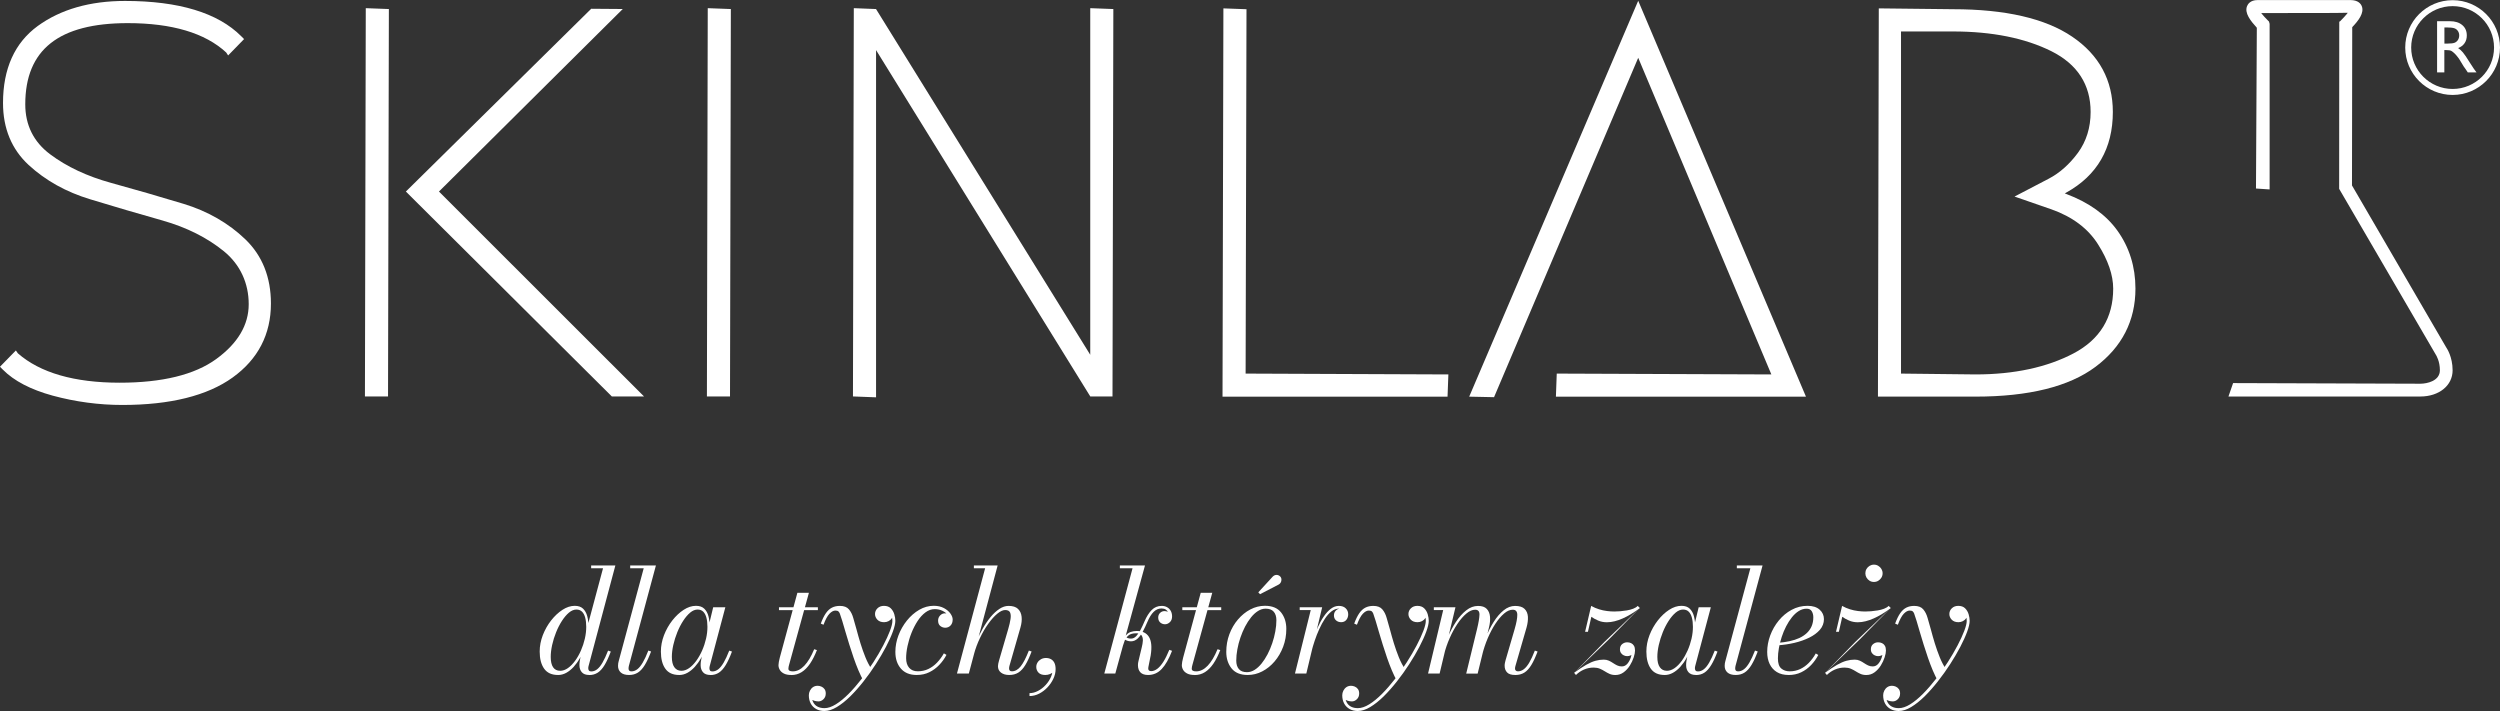 <?xml version="1.0" encoding="UTF-8"?><svg id="Warstwa_1" xmlns="http://www.w3.org/2000/svg" viewBox="0 0 713.28 202.86"><rect x="0" y="0" width="713.28" height="202.86" fill="#333333" stroke="none"/><path d="M159.2,192.58c-1.78,0-3.1-.6-3.95-1.8-.85-1.2-1.27-2.83-1.27-4.88,0-1.58.3-3.14.89-4.68.6-1.54,1.39-2.94,2.37-4.2.99-1.26,2.07-2.27,3.24-3.03,1.17-.76,2.34-1.14,3.51-1.14,1,0,1.79.27,2.35.8s.97,1.25,1.21,2.16c.24.9.36,1.9.36,2.98,0,.95-.1,1.94-.3,2.99-.2,1.05-.48,2.09-.85,3.11-.37,1.03-.82,2-1.34,2.93-.52.93-1.11,1.74-1.76,2.46-.65.71-1.35,1.27-2.1,1.69-.75.41-1.54.62-2.37.62ZM159.79,191.39c.77,0,1.51-.26,2.24-.77.73-.51,1.4-1.2,2.04-2.07.63-.86,1.19-1.84,1.67-2.93.48-1.09.85-2.22,1.12-3.38.27-1.16.4-2.3.4-3.39,0-1-.1-1.87-.29-2.6-.19-.73-.49-1.31-.9-1.72-.41-.41-.95-.62-1.62-.62-.71,0-1.42.3-2.12.88-.7.59-1.36,1.37-1.99,2.34-.63.97-1.19,2.06-1.67,3.25-.48,1.19-.86,2.4-1.13,3.62-.27,1.22-.41,2.36-.41,3.43,0,1.3.23,2.29.68,2.95s1.12,1,1.99,1ZM168.12,192.58c-.96,0-1.67-.26-2.12-.78-.45-.52-.68-1.19-.68-2.01,0-.11,0-.27.01-.47s.03-.42.07-.64l.6-3.31,1.34-3.39.06-2.49,4.65-17.35h-3.39v-.8h6.91l-7.65,28.7c-.06.21-.08.42-.08.66,0,.22.06.42.18.6.12.18.34.27.66.27.6,0,1.16-.2,1.69-.61.52-.4,1.03-1.04,1.54-1.92.51-.88,1.03-2.01,1.58-3.41l.78.27c-.59,1.58-1.18,2.86-1.77,3.84-.59.99-1.24,1.71-1.94,2.17-.71.46-1.52.69-2.44.69Z" style="fill:#fff;"/><path d="M179.49,192.58c-1.07,0-1.86-.24-2.38-.72-.52-.48-.78-1.1-.78-1.87,0-.27.02-.52.05-.73.03-.21.08-.41.13-.59l7.15-26.54h-3.86v-.8h7.34l-7.73,28.7c-.03.12-.05.25-.06.38-.01.13-.02.24-.02.34,0,.53.27.8.82.8.6,0,1.17-.21,1.7-.62s1.04-1.05,1.55-1.92c.51-.87,1.03-2,1.58-3.4l.78.27c-.59,1.58-1.18,2.86-1.78,3.84-.6.99-1.25,1.71-1.97,2.17-.72.46-1.56.69-2.52.69Z" style="fill:#fff;"/><path d="M193.76,192.58c-1.78,0-3.09-.6-3.94-1.8s-1.26-2.83-1.26-4.88c0-1.58.3-3.14.89-4.68.6-1.54,1.39-2.94,2.37-4.2.99-1.26,2.07-2.27,3.24-3.03,1.17-.76,2.34-1.14,3.51-1.14,1.01,0,1.81.27,2.37.82.57.55.97,1.27,1.2,2.18.23.9.35,1.88.35,2.94,0,.95-.1,1.94-.3,2.99-.2,1.05-.49,2.09-.86,3.11-.38,1.03-.83,2-1.35,2.93-.52.93-1.11,1.74-1.76,2.46-.65.71-1.35,1.27-2.1,1.69-.75.41-1.54.62-2.37.62ZM194.37,191.39c.77,0,1.51-.26,2.24-.77.73-.51,1.4-1.21,2.04-2.08.63-.87,1.19-1.85,1.67-2.93.48-1.08.85-2.21,1.12-3.37.27-1.16.4-2.3.4-3.39,0-1-.1-1.87-.29-2.6-.19-.73-.49-1.31-.9-1.72-.41-.41-.95-.62-1.62-.62-.71,0-1.42.3-2.12.88-.7.59-1.36,1.37-1.99,2.34-.63.97-1.19,2.05-1.67,3.24-.48,1.19-.86,2.39-1.14,3.62-.28,1.23-.42,2.37-.42,3.44,0,1.3.24,2.29.72,2.95s1.14,1,1.97,1ZM202.7,192.58c-.96,0-1.67-.26-2.12-.78-.45-.52-.68-1.19-.68-2.01,0-.23,0-.44.02-.63.01-.19.03-.35.06-.48l.6-3.31,1.05-3.19.6-3.74,1.25-5.18h3.47l-4.46,16.78c-.06.22-.08.44-.08.66,0,.25.06.45.18.62s.34.25.66.25c.6,0,1.16-.21,1.69-.62.52-.41,1.03-1.05,1.54-1.92.51-.87,1.03-2,1.58-3.4l.78.27c-.59,1.58-1.18,2.86-1.78,3.84-.6.99-1.24,1.71-1.94,2.17-.7.46-1.51.69-2.43.69Z" style="fill:#fff;"/><path d="M225.75,192.58c-.85,0-1.54-.13-2.08-.4-.53-.27-.93-.62-1.18-1.05-.25-.43-.38-.88-.38-1.35,0-.22.03-.53.1-.93.07-.4.16-.8.27-1.21l5.02-18.5h3.29l-5.67,20.6c-.04.15-.08.32-.12.49s-.06.36-.06.56c0,.51.42.76,1.27.76.58,0,1.14-.14,1.69-.41.55-.27,1.08-.68,1.59-1.21s1-1.2,1.47-1.98c.47-.79.91-1.7,1.34-2.72l.78.25c-.59,1.51-1.24,2.79-1.96,3.86-.72,1.06-1.52,1.87-2.41,2.43-.88.56-1.87.83-2.95.83ZM222.25,174.08v-.82h11.1v.82h-11.1Z" style="fill:#fff;"/><path d="M235.24,202.86c-.92,0-1.71-.19-2.38-.57-.67-.38-1.19-.9-1.55-1.57-.36-.67-.54-1.45-.54-2.34,0-.45.1-.89.31-1.31.21-.42.5-.76.87-1.02.38-.26.83-.39,1.35-.39.34,0,.69.08,1.05.23.36.15.65.39.89.71.24.32.36.74.36,1.26,0,.67-.22,1.22-.65,1.63-.43.42-.91.63-1.43.63-.36,0-.75-.06-1.17-.18-.42-.12-.79-.31-1.09-.57-.3-.25-.45-.59-.45-1h.78c0,.78.14,1.45.43,1.99.29.55.7.97,1.24,1.25s1.2.43,1.96.43c1,0,2.09-.37,3.28-1.11,1.19-.74,2.4-1.74,3.64-2.99,1.24-1.25,2.46-2.66,3.66-4.2,1.2-1.55,2.33-3.15,3.39-4.8,1.06-1.65,2-3.25,2.81-4.8.81-1.55,1.45-2.93,1.91-4.15.47-1.22.7-2.17.7-2.86,0-.51-.08-1.03-.24-1.56-.16-.53-.41-.98-.77-1.35-.36-.36-.82-.54-1.4-.54v-.78c.51,0,.96.11,1.35.33.39.22.7.5.91.85.22.35.33.72.33,1.1,0,.45-.12.86-.35,1.21-.23.36-.54.63-.93.83-.38.2-.81.3-1.27.3-.82,0-1.46-.24-1.91-.71-.45-.47-.68-1.02-.68-1.63s.24-1.18.71-1.63c.47-.46,1.09-.69,1.84-.69.84,0,1.49.24,1.96.71.47.47.8,1.04,1,1.71.19.66.29,1.28.29,1.84,0,.77-.24,1.8-.71,3.09-.47,1.3-1.13,2.74-1.96,4.34-.84,1.6-1.8,3.24-2.89,4.93s-2.26,3.33-3.51,4.92-2.52,3.02-3.81,4.3c-1.3,1.27-2.57,2.28-3.82,3.03-1.25.75-2.42,1.12-3.51,1.12ZM246.39,194.29c-.49-.86-.98-1.86-1.46-3-.48-1.14-.94-2.34-1.38-3.62-.44-1.27-.86-2.55-1.25-3.82-.4-1.27-.76-2.49-1.1-3.64s-.64-2.18-.9-3.07c-.27-.9-.5-1.59-.69-2.09-.08-.22-.21-.41-.38-.59-.17-.17-.47-.26-.89-.26-.55,0-1.11.31-1.69.91-.58.61-1.14,1.66-1.69,3.14l-.78-.33c.45-1.23.94-2.22,1.45-2.96s1.1-1.27,1.75-1.6c.65-.33,1.4-.49,2.25-.49,1.16,0,2.03.33,2.58.99.56.66.97,1.48,1.24,2.47.29.92.6,2.01.93,3.27.33,1.26.7,2.57,1.12,3.94s.89,2.69,1.41,3.98c.52,1.29,1.12,2.43,1.79,3.43-.21.3-.39.59-.57.85-.17.27-.34.53-.51.79-.17.26-.36.53-.56.81-.2.28-.42.58-.67.89Z" style="fill:#fff;"/><path d="M261.56,192.58c-1.97,0-3.48-.61-4.53-1.83-1.05-1.22-1.57-2.8-1.57-4.75,0-1.59.29-3.16.88-4.72.59-1.55,1.4-2.97,2.43-4.25,1.03-1.27,2.2-2.29,3.51-3.05,1.31-.76,2.69-1.14,4.14-1.14,1.12,0,2.09.22,2.89.65.8.43,1.42.95,1.85,1.55.43.6.65,1.17.65,1.71,0,.73-.2,1.3-.61,1.72-.4.42-.91.63-1.51.63-.51,0-.97-.16-1.4-.49-.43-.33-.64-.85-.64-1.56,0-.56.19-1.04.58-1.45.38-.4.84-.61,1.36-.61.4,0,.76.05,1.09.14.33.1.59.27.79.52.2.25.3.62.3,1.1h-.78c0-.42-.19-.87-.58-1.33-.38-.46-.9-.85-1.54-1.16-.64-.31-1.37-.47-2.18-.47-.93,0-1.81.31-2.64.93-.83.62-1.58,1.44-2.25,2.47-.67,1.03-1.25,2.16-1.74,3.39-.49,1.23-.86,2.48-1.13,3.74-.27,1.26-.4,2.42-.4,3.47,0,1.17.29,2.08.87,2.74.58.67,1.4,1,2.46,1s2.1-.22,3.01-.66c.91-.44,1.74-1.04,2.48-1.82.74-.77,1.39-1.65,1.95-2.64l.74.43c-.53,1.03-1.21,1.98-2.04,2.85-.82.87-1.77,1.57-2.85,2.1s-2.27.79-3.59.79Z" style="fill:#fff;"/><path d="M273.03,192.17l8.04-30.04h-3.21v-.8h6.78l-8.22,30.84h-3.39ZM287.93,192.58c-.96,0-1.73-.22-2.32-.67-.59-.45-.88-1.06-.88-1.84,0-.22.03-.47.09-.75.06-.28.14-.59.24-.94l2.59-8.88c.33-1.12.55-2.09.67-2.91.12-.82.06-1.44-.15-1.88-.22-.44-.68-.66-1.38-.66-.66,0-1.41.35-2.25,1.05-.84.7-1.69,1.64-2.55,2.84-.86,1.19-1.65,2.54-2.37,4.05-.73,1.51-1.31,3.08-1.75,4.71h-.47c.29-1.15.69-2.36,1.2-3.64.51-1.27,1.11-2.51,1.79-3.72.68-1.21,1.42-2.3,2.22-3.27.8-.97,1.64-1.75,2.51-2.33.87-.58,1.75-.87,2.64-.87,1.19,0,2.09.28,2.68.85.6.57.94,1.32,1.04,2.25.1.93-.01,1.95-.33,3.06l-3.15,10.98c-.03.1-.05.21-.07.34-.02.13-.03.25-.03.36,0,.55.27.82.8.82.92,0,1.75-.46,2.5-1.39.75-.93,1.53-2.44,2.35-4.53l.78.27c-.59,1.58-1.18,2.86-1.78,3.84-.6.99-1.26,1.71-1.99,2.17-.73.46-1.61.69-2.62.69Z" style="fill:#fff;"/><path d="M293.73,198.58v-.82c.81,0,1.62-.21,2.43-.64.81-.42,1.54-.99,2.2-1.71s1.17-1.5,1.53-2.36c.36-.86.5-1.73.42-2.61h.78c0,.42-.14.8-.42,1.12-.28.32-.64.57-1.08.75-.44.18-.89.27-1.36.27-.88,0-1.52-.23-1.94-.68-.42-.45-.63-.99-.63-1.62,0-.45.12-.87.36-1.26.24-.39.57-.7.99-.94.42-.23.89-.35,1.41-.35s1.01.11,1.43.34.74.57.98,1.04c.23.47.35,1.06.35,1.79,0,.92-.21,1.83-.64,2.74-.42.91-.99,1.74-1.7,2.49s-1.5,1.34-2.38,1.79c-.88.45-1.79.67-2.72.67Z" style="fill:#fff;"/><path d="M315.07,192.17l8.06-30.04h-3.62v-.8h7.17l-8.47,30.84h-3.15ZM327.55,192.58c-.97,0-1.7-.25-2.17-.74-.47-.49-.71-1.18-.71-2.06,0-.16.01-.35.03-.56.02-.21.06-.39.11-.56l.53-2.24c.11-.51.25-1.09.42-1.74.17-.65.27-1.28.31-1.88.03-.6-.09-1.11-.36-1.51-.27-.4-.79-.61-1.54-.61-.99,0-1.73.21-2.22.63-.49.42-.85.91-1.07,1.48s-.4,1.09-.53,1.55h-.47c.3-1.26.69-2.2,1.15-2.82.47-.62.98-1.02,1.55-1.21.57-.19,1.16-.29,1.78-.29.77,0,1.44.14,2.02.41.58.27,1.05.69,1.41,1.25.36.56.58,1.28.67,2.15.09.87.04,1.92-.15,3.14l-.66,3.33c-.01.08-.02.17-.03.26,0,.09-.01.15-.01.2,0,.48.28.72.84.72s1.15-.22,1.74-.66c.58-.44,1.16-1.11,1.73-2,.57-.9,1.13-2.04,1.7-3.42l.78.29c-.89,2.32-1.87,4.04-2.95,5.18-1.08,1.14-2.37,1.71-3.9,1.71ZM322.68,182.98c-.36,0-.71-.06-1.05-.17-.34-.12-.61-.25-.8-.4l.31-.78c.16.18.37.32.62.42.25.1.56.15.93.15.55,0,1.04-.23,1.49-.7.45-.47.86-1.07,1.24-1.81.38-.74.75-1.53,1.11-2.38.6-1.4,1.29-2.49,2.07-3.27.77-.78,1.72-1.17,2.85-1.17.58,0,1.09.12,1.53.37.45.25.79.6,1.05,1.05.25.45.38.98.38,1.58,0,.7-.21,1.25-.63,1.64-.42.4-.88.6-1.39.6s-.97-.17-1.36-.5c-.38-.34-.58-.81-.58-1.43,0-.53.18-.97.54-1.32.36-.34.78-.51,1.26-.51.25,0,.53.06.86.16.33.11.62.28.86.5.25.23.37.51.37.85h-.8c0-.44-.08-.83-.24-1.16-.16-.34-.4-.6-.72-.8s-.72-.3-1.2-.3c-.84,0-1.58.33-2.24.98s-1.25,1.61-1.79,2.89c-.38.9-.8,1.78-1.24,2.62s-.95,1.54-1.51,2.08c-.56.54-1.21.81-1.93.81Z" style="fill:#fff;"/><path d="M340.83,192.58c-.85,0-1.54-.13-2.08-.4-.53-.27-.93-.62-1.18-1.05-.25-.43-.38-.88-.38-1.35,0-.22.03-.53.1-.93.07-.4.16-.8.27-1.21l5.02-18.5h3.29l-5.67,20.6c-.04.15-.08.32-.12.49s-.06.36-.06.56c0,.51.42.76,1.27.76.58,0,1.14-.14,1.69-.41.55-.27,1.08-.68,1.59-1.21s1-1.2,1.47-1.98c.47-.79.91-1.7,1.34-2.72l.78.25c-.59,1.51-1.24,2.79-1.96,3.86-.72,1.06-1.52,1.87-2.41,2.43-.88.56-1.87.83-2.95.83ZM337.33,174.08v-.82h11.1v.82h-11.1Z" style="fill:#fff;"/><path d="M355.98,192.58c-2.07,0-3.6-.63-4.61-1.89-1-1.26-1.5-2.82-1.5-4.67s.3-3.49.89-5.08c.6-1.59,1.41-2.99,2.45-4.2s2.21-2.17,3.53-2.86,2.7-1.04,4.15-1.04c2.08,0,3.62.63,4.62,1.9s1.49,2.83,1.49,4.68-.3,3.49-.89,5.08c-.6,1.59-1.41,2.99-2.44,4.2-1.03,1.21-2.2,2.16-3.53,2.85s-2.71,1.03-4.16,1.03ZM355.78,191.78c.75,0,1.48-.22,2.18-.66s1.36-1.04,1.98-1.81c.62-.77,1.19-1.65,1.71-2.64s.96-2.05,1.34-3.16c.38-1.11.67-2.23.87-3.35.21-1.12.31-2.19.31-3.21s-.25-1.82-.75-2.41c-.5-.59-1.27-.88-2.31-.88-.75,0-1.48.22-2.18.66-.7.44-1.36,1.04-1.98,1.81-.62.77-1.19,1.65-1.71,2.64-.51.99-.96,2.05-1.34,3.16-.38,1.11-.67,2.23-.87,3.35-.21,1.12-.31,2.19-.31,3.21s.25,1.82.75,2.41c.5.59,1.27.88,2.31.88ZM359.5,169.53l-.49-.53,4.13-4.5c.21-.21.42-.34.66-.41.23-.07.46-.08.67-.04.21.04.4.12.58.25.17.12.31.27.4.43.12.22.18.46.16.73-.01.27-.08.51-.21.74-.12.23-.3.41-.51.54l-5.39,2.8Z" style="fill:#fff;"/><path d="M369.47,192.17l4.5-18.11h-3.15v-.8h6.41l-4.52,18.91h-3.25ZM373.72,185.9c.25-1.11.56-2.27.95-3.47.38-1.21.83-2.37,1.34-3.51.51-1.13,1.07-2.15,1.7-3.06.62-.91,1.3-1.64,2.01-2.18s1.48-.81,2.27-.81c.84,0,1.49.23,1.96.69.47.46.71,1.02.71,1.7,0,.63-.18,1.17-.53,1.6s-.85.66-1.48.66c-.59,0-1.08-.18-1.47-.53s-.59-.82-.59-1.4.18-1.01.55-1.4c.37-.38.88-.58,1.52-.58.58,0,1.04.15,1.41.44.36.29.54.7.54,1.2h-.8c0-.44-.15-.82-.46-1.13s-.75-.47-1.33-.47c-.75,0-1.47.26-2.14.79-.67.53-1.3,1.23-1.88,2.12-.58.88-1.12,1.86-1.6,2.94-.49,1.08-.92,2.17-1.29,3.28-.37,1.11-.68,2.15-.93,3.13h-.47Z" style="fill:#fff;"/><path d="M387.43,202.86c-.92,0-1.71-.19-2.38-.57-.67-.38-1.19-.9-1.55-1.57-.36-.67-.54-1.45-.54-2.34,0-.45.1-.89.31-1.31.21-.42.5-.76.87-1.02.38-.26.83-.39,1.35-.39.34,0,.69.08,1.05.23.36.15.65.39.89.71.24.32.36.74.36,1.26,0,.67-.22,1.22-.65,1.63-.43.42-.91.63-1.43.63-.36,0-.75-.06-1.17-.18-.42-.12-.79-.31-1.09-.57-.3-.25-.45-.59-.45-1h.78c0,.78.14,1.45.43,1.99.29.55.7.97,1.24,1.25.54.29,1.2.43,1.96.43,1,0,2.09-.37,3.28-1.11,1.19-.74,2.4-1.74,3.64-2.99,1.24-1.25,2.46-2.66,3.66-4.2,1.2-1.55,2.33-3.15,3.39-4.8,1.06-1.65,2-3.25,2.81-4.8.81-1.55,1.45-2.93,1.91-4.15s.7-2.17.7-2.86c0-.51-.08-1.03-.24-1.56s-.41-.98-.77-1.35c-.36-.36-.82-.54-1.4-.54v-.78c.51,0,.96.11,1.35.33.39.22.7.5.91.85.22.35.33.72.33,1.1,0,.45-.12.86-.35,1.21-.23.36-.54.63-.93.83s-.81.3-1.27.3c-.82,0-1.46-.24-1.91-.71s-.68-1.02-.68-1.63.24-1.18.71-1.63c.47-.46,1.09-.69,1.84-.69.84,0,1.49.24,1.96.71s.8,1.04,1,1.71c.19.66.29,1.28.29,1.84,0,.77-.24,1.8-.71,3.09-.47,1.3-1.13,2.74-1.96,4.34-.84,1.6-1.8,3.24-2.89,4.93s-2.26,3.33-3.51,4.92-2.52,3.02-3.81,4.3c-1.3,1.27-2.57,2.28-3.82,3.03-1.25.75-2.42,1.12-3.51,1.12ZM398.58,194.29c-.49-.86-.98-1.86-1.46-3-.48-1.14-.94-2.34-1.38-3.62-.44-1.27-.86-2.55-1.25-3.82-.4-1.27-.76-2.49-1.1-3.64-.34-1.15-.64-2.18-.9-3.07-.27-.9-.5-1.59-.69-2.09-.08-.22-.21-.41-.38-.59-.17-.17-.47-.26-.89-.26-.55,0-1.11.31-1.69.91-.58.61-1.14,1.66-1.69,3.14l-.78-.33c.45-1.23.94-2.22,1.45-2.96s1.1-1.27,1.75-1.6c.65-.33,1.4-.49,2.25-.49,1.16,0,2.03.33,2.58.99.56.66.97,1.48,1.24,2.47.29.92.6,2.01.93,3.27.33,1.26.7,2.57,1.12,3.94.42,1.36.89,2.69,1.41,3.98.52,1.29,1.12,2.43,1.79,3.43-.21.3-.39.59-.56.85-.17.27-.34.53-.51.79-.17.26-.36.53-.55.81-.2.28-.42.58-.67.89Z" style="fill:#fff;"/><path d="M407.44,192.17l4.32-18.11h-2.67v-.8h6.17l-4.52,18.91h-3.29ZM418.33,192.17l3.08-12.66c.44-1.81.67-3.19.7-4.13.03-.95-.38-1.42-1.23-1.42-.79,0-1.63.36-2.5,1.09-.87.73-1.72,1.7-2.54,2.92-.82,1.22-1.57,2.59-2.23,4.1-.67,1.51-1.2,3.06-1.59,4.64h-.6c.4-1.56.94-3.16,1.61-4.78s1.47-3.12,2.36-4.49c.9-1.37,1.88-2.47,2.95-3.31,1.07-.84,2.19-1.25,3.35-1.25s1.96.28,2.5.85.85,1.32.93,2.25c.08.93-.02,1.95-.3,3.06l-3.23,13.14h-3.27ZM432.31,192.58c-1.08,0-1.86-.24-2.32-.73s-.7-1.12-.7-1.9c0-.3.03-.59.09-.85.06-.27.12-.5.17-.71l2.59-8.88c.52-1.78.77-3.15.76-4.11-.01-.96-.45-1.44-1.3-1.44-.8,0-1.62.36-2.47,1.09-.85.73-1.68,1.7-2.48,2.92-.8,1.22-1.52,2.59-2.17,4.1-.64,1.51-1.16,3.06-1.56,4.64h-.6c.4-1.56.92-3.16,1.57-4.78.65-1.62,1.41-3.12,2.27-4.49.86-1.37,1.81-2.47,2.85-3.31,1.03-.84,2.12-1.25,3.26-1.25,1.23,0,2.14.28,2.71.85.58.57.89,1.32.95,2.25.05.93-.08,1.95-.39,3.06l-3.17,10.96c-.04.12-.07.25-.09.39-.02.14-.03.27-.03.39,0,.22.07.4.22.54s.35.22.61.22c.59,0,1.15-.2,1.68-.6.53-.4,1.05-1.03,1.56-1.9.51-.87,1.04-2.01,1.59-3.42l.78.27c-.59,1.58-1.18,2.86-1.78,3.84-.6.99-1.26,1.71-1.99,2.17-.73.46-1.61.69-2.62.69Z" style="fill:#fff;"/><path d="M449.64,192.58l-.53-.62c1.33-.97,2.48-1.73,3.45-2.28.97-.55,1.86-.93,2.65-1.15.79-.22,1.58-.33,2.36-.33.55,0,1.03.1,1.46.3.42.2.83.42,1.2.68.38.25.76.48,1.16.67.4.19.84.29,1.32.29.64,0,1.18-.26,1.62-.79.44-.53.77-1.15.99-1.86.22-.71.33-1.34.33-1.89h.8c-.04.3-.17.57-.39.81-.22.24-.49.43-.81.58-.32.14-.65.22-.98.22s-.65-.07-.97-.22c-.32-.14-.58-.36-.79-.65-.21-.29-.32-.64-.32-1.07,0-.66.21-1.16.64-1.5.42-.34.9-.51,1.42-.51.41,0,.79.08,1.13.24.34.16.61.41.81.75.2.34.3.8.3,1.36,0,.51-.12,1.15-.37,1.93-.25.78-.61,1.56-1.09,2.33-.48.77-1.07,1.42-1.77,1.94s-1.49.78-2.38.78c-.63,0-1.18-.11-1.65-.32-.47-.21-.93-.46-1.37-.74-.44-.28-.91-.53-1.41-.74s-1.09-.32-1.76-.32c-.99,0-1.91.19-2.78.57s-1.62.89-2.28,1.55ZM449.13,191.98l8.68-8.88,10.03-9.64-8.74,8.9-9.97,9.62ZM452.25,180.25l1.73-7.38c.73.41,1.48.73,2.25.97s1.53.4,2.26.49,1.41.14,2.05.14c.49,0,1.06-.02,1.69-.07.63-.05,1.27-.13,1.92-.24.65-.11,1.25-.27,1.8-.48s.99-.48,1.32-.81l.62.62c-.84.62-1.66,1.18-2.48,1.68-.82.5-1.62.93-2.41,1.27-.79.35-1.56.62-2.31.81-.75.19-1.49.29-2.22.29-.9,0-1.74-.16-2.5-.49s-1.41-.68-1.94-1.07l-.97,4.28h-.8Z" style="fill:#fff;"/><path d="M474.93,192.58c-1.78,0-3.09-.6-3.94-1.8-.84-1.2-1.26-2.83-1.26-4.88,0-1.58.3-3.14.89-4.68.6-1.54,1.39-2.94,2.37-4.2.99-1.26,2.07-2.27,3.24-3.03,1.17-.76,2.34-1.14,3.51-1.14,1.01,0,1.81.27,2.37.82s.97,1.27,1.2,2.18c.23.9.35,1.88.35,2.94,0,.95-.1,1.94-.3,2.99-.2,1.05-.49,2.09-.86,3.11s-.83,2-1.35,2.93-1.11,1.74-1.76,2.46c-.65.71-1.35,1.27-2.1,1.69-.75.41-1.54.62-2.37.62ZM475.55,191.39c.77,0,1.51-.26,2.24-.77.73-.51,1.4-1.21,2.04-2.08.63-.87,1.18-1.85,1.66-2.93.48-1.08.85-2.21,1.12-3.37.27-1.16.4-2.3.4-3.39,0-1-.1-1.87-.29-2.6-.19-.73-.49-1.31-.9-1.72-.41-.41-.95-.62-1.62-.62-.71,0-1.42.3-2.12.88-.7.59-1.36,1.37-1.99,2.34-.63.97-1.19,2.05-1.67,3.24s-.86,2.39-1.14,3.62c-.28,1.23-.42,2.37-.42,3.44,0,1.3.24,2.29.72,2.95.48.66,1.14,1,1.97,1ZM483.87,192.58c-.96,0-1.66-.26-2.12-.78-.45-.52-.68-1.19-.68-2.01,0-.23,0-.44.02-.63.01-.19.03-.35.06-.48l.6-3.31,1.05-3.19.6-3.74,1.25-5.18h3.47l-4.46,16.78c-.06.22-.08.44-.08.66,0,.25.06.45.19.62.12.16.34.25.66.25.6,0,1.16-.21,1.69-.62s1.04-1.05,1.54-1.92c.51-.87,1.03-2,1.58-3.4l.78.27c-.59,1.58-1.18,2.86-1.78,3.84-.6.99-1.24,1.71-1.94,2.17-.7.46-1.51.69-2.43.69Z" style="fill:#fff;"/><path d="M495.24,192.58c-1.07,0-1.86-.24-2.39-.72s-.78-1.1-.78-1.87c0-.27.02-.52.05-.73.03-.21.08-.41.13-.59l7.15-26.54h-3.86v-.8h7.34l-7.73,28.7c-.03.12-.05.25-.06.38s-.02.24-.02.34c0,.53.27.8.82.8.6,0,1.17-.21,1.7-.62.53-.41,1.04-1.05,1.55-1.92s1.03-2,1.58-3.4l.78.27c-.59,1.58-1.18,2.86-1.78,3.84-.6.99-1.25,1.71-1.97,2.17-.72.46-1.56.69-2.52.69Z" style="fill:#fff;"/><path d="M510.29,192.58c-1.32,0-2.43-.28-3.33-.83-.9-.55-1.59-1.33-2.06-2.31-.47-.99-.7-2.13-.7-3.43,0-1.58.29-3.14.86-4.7.58-1.56,1.38-2.97,2.43-4.25,1.04-1.27,2.26-2.3,3.67-3.06,1.41-.77,2.93-1.15,4.57-1.15,1.48,0,2.63.37,3.44,1.1.82.73,1.22,1.64,1.22,2.72s-.38,2.13-1.15,3.01c-.77.88-1.79,1.64-3.06,2.26-1.27.62-2.69,1.12-4.23,1.48-1.55.36-3.1.59-4.67.69v-.7c1.18-.1,2.28-.25,3.3-.47,1.02-.22,1.95-.52,2.78-.9s1.54-.86,2.14-1.42c.6-.56,1.06-1.22,1.38-1.96.32-.75.48-1.6.48-2.56,0-.64-.15-1.21-.44-1.7-.29-.49-.78-.73-1.47-.73-.78,0-1.52.22-2.23.66-.71.44-1.36,1.04-1.97,1.8s-1.16,1.62-1.65,2.58c-.49.96-.92,1.97-1.26,3.03-.35,1.06-.62,2.12-.8,3.17-.18,1.05-.28,2.03-.28,2.95,0,1.37.32,2.33.96,2.87.64.54,1.44.81,2.4.81,1.08,0,2.08-.22,3-.65.92-.43,1.75-1.03,2.49-1.8.74-.77,1.39-1.65,1.95-2.65l.72.43c-.53,1.04-1.21,1.99-2.03,2.86-.82.86-1.76,1.56-2.84,2.08s-2.28.78-3.61.78Z" style="fill:#fff;"/><path d="M521.23,192.58l-.53-.62c1.33-.97,2.48-1.73,3.45-2.28.97-.55,1.86-.93,2.65-1.15.79-.22,1.58-.33,2.36-.33.55,0,1.03.1,1.46.3.42.2.83.42,1.2.68.38.25.76.48,1.16.67.4.19.84.29,1.32.29.64,0,1.18-.26,1.62-.79.44-.53.77-1.15.99-1.86.22-.71.33-1.34.33-1.89h.8c-.04.3-.17.57-.39.81-.22.24-.49.43-.81.58-.32.14-.65.22-.98.22s-.65-.07-.97-.22c-.32-.14-.58-.36-.79-.65-.21-.29-.32-.64-.32-1.07,0-.66.21-1.16.64-1.5.42-.34.9-.51,1.42-.51.41,0,.79.08,1.13.24.34.16.61.41.81.75.2.34.3.8.3,1.36,0,.51-.12,1.15-.37,1.93-.25.78-.61,1.56-1.09,2.33-.48.77-1.07,1.42-1.77,1.94s-1.49.78-2.38.78c-.63,0-1.18-.11-1.65-.32-.47-.21-.93-.46-1.37-.74-.44-.28-.91-.53-1.41-.74s-1.09-.32-1.76-.32c-.99,0-1.91.19-2.78.57s-1.62.89-2.28,1.55ZM520.71,191.98l8.68-8.88,10.03-9.64-8.74,8.9-9.97,9.62ZM523.84,180.25l1.73-7.38c.73.41,1.48.73,2.25.97s1.53.4,2.26.49,1.41.14,2.05.14c.49,0,1.06-.02,1.69-.07.63-.05,1.27-.13,1.92-.24.65-.11,1.25-.27,1.8-.48s.99-.48,1.32-.81l.62.62c-.84.62-1.66,1.18-2.48,1.68-.82.5-1.62.93-2.41,1.27-.79.35-1.56.62-2.31.81-.75.19-1.49.29-2.22.29-.9,0-1.74-.16-2.5-.49s-1.41-.68-1.94-1.07l-.97,4.28h-.8ZM534.65,166.04c-.45,0-.86-.11-1.23-.34-.37-.23-.66-.53-.88-.9-.22-.38-.33-.79-.33-1.24s.11-.86.33-1.23c.22-.37.51-.67.88-.89s.78-.34,1.23-.34.87.11,1.24.34.68.52.9.89.34.78.34,1.23-.11.87-.34,1.24-.53.68-.9.9c-.38.23-.79.34-1.24.34Z" style="fill:#fff;"/><path d="M541.76,202.86c-.92,0-1.71-.19-2.38-.57-.67-.38-1.19-.9-1.55-1.57-.36-.67-.54-1.45-.54-2.34,0-.45.1-.89.31-1.31.21-.42.5-.76.87-1.02.38-.26.83-.39,1.35-.39.34,0,.69.08,1.05.23.36.15.65.39.89.71.24.32.36.74.36,1.26,0,.67-.22,1.22-.65,1.63-.43.42-.91.63-1.43.63-.36,0-.75-.06-1.17-.18-.42-.12-.79-.31-1.09-.57-.3-.25-.45-.59-.45-1h.78c0,.78.14,1.45.43,1.99.29.55.7.97,1.24,1.25.54.29,1.2.43,1.96.43,1,0,2.09-.37,3.28-1.11,1.19-.74,2.4-1.74,3.64-2.99,1.24-1.25,2.46-2.66,3.66-4.2,1.2-1.55,2.33-3.15,3.39-4.8,1.06-1.65,2-3.25,2.81-4.8.81-1.55,1.45-2.93,1.91-4.15s.7-2.17.7-2.86c0-.51-.08-1.03-.24-1.56s-.41-.98-.77-1.35c-.36-.36-.82-.54-1.4-.54v-.78c.51,0,.96.11,1.35.33.39.22.7.5.91.85.22.35.33.72.33,1.1,0,.45-.12.86-.35,1.21-.23.36-.54.63-.93.83s-.81.3-1.27.3c-.82,0-1.46-.24-1.91-.71s-.68-1.02-.68-1.63.24-1.18.71-1.63c.47-.46,1.09-.69,1.84-.69.84,0,1.49.24,1.96.71s.8,1.04,1,1.71c.19.66.29,1.28.29,1.84,0,.77-.24,1.8-.71,3.09-.47,1.3-1.13,2.74-1.96,4.34-.84,1.6-1.8,3.24-2.89,4.93s-2.26,3.33-3.51,4.92-2.52,3.02-3.81,4.3c-1.3,1.27-2.57,2.28-3.82,3.03-1.25.75-2.42,1.12-3.51,1.12ZM552.91,194.29c-.49-.86-.98-1.86-1.46-3-.48-1.14-.94-2.34-1.38-3.62-.44-1.27-.86-2.55-1.25-3.82-.4-1.27-.76-2.49-1.1-3.64-.34-1.15-.64-2.18-.9-3.07-.27-.9-.5-1.59-.69-2.09-.08-.22-.21-.41-.38-.59-.17-.17-.47-.26-.89-.26-.55,0-1.11.31-1.69.91-.58.61-1.14,1.66-1.69,3.14l-.78-.33c.45-1.23.94-2.22,1.45-2.96s1.1-1.27,1.75-1.6c.65-.33,1.4-.49,2.25-.49,1.16,0,2.03.33,2.58.99.56.66.97,1.48,1.24,2.47.29.92.6,2.01.93,3.27.33,1.26.7,2.57,1.12,3.94.42,1.36.89,2.69,1.41,3.98.52,1.29,1.12,2.43,1.79,3.43-.21.3-.39.59-.56.85-.17.27-.34.53-.51.79-.17.26-.36.53-.55.81-.2.28-.42.58-.67.89Z" style="fill:#fff;"/><path d="M699.76,27.09c-7.46,0-13.52-6.07-13.52-13.52S692.3.05,699.76.05s13.52,6.06,13.52,13.52-6.06,13.52-13.52,13.52ZM699.76,1.75c-6.52,0-11.82,5.3-11.82,11.81s5.3,11.82,11.82,11.82,11.82-5.3,11.82-11.82-5.3-11.81-11.82-11.81Z" style="fill:#fff;"/><path d="M695.33,20.66V6.05h3.66c1.48,0,2.65.37,3.52,1.1.87.73,1.3,1.72,1.3,2.97,0,.85-.21,1.59-.64,2.21-.43.62-1.04,1.08-1.83,1.39.47.31.92.72,1.37,1.25.45.53,1.07,1.45,1.88,2.77.51.83.92,1.45,1.22,1.87l.77,1.05h-2.49l-.64-.96s-.06-.09-.13-.18l-.41-.58-.65-1.07-.7-1.14c-.43-.6-.83-1.08-1.19-1.43-.36-.35-.68-.61-.97-.77-.29-.16-.78-.24-1.46-.24h-.54v6.36h-2.09ZM698.05,7.83h-.63v4.61h.79c1.06,0,1.79-.09,2.18-.27s.7-.45.92-.82c.22-.37.33-.78.33-1.25s-.12-.88-.37-1.25c-.24-.37-.59-.64-1.03-.79-.44-.15-1.18-.23-2.2-.23Z" style="fill:#fff;"/><path d="M34.91,115.54c-6.67,0-13.35-.89-19.88-2.66-6.25-1.71-11.03-4.2-14.22-7.42l-.82-.82,4.54-4.65.56.81c6.36,5.57,16.14,8.39,29.05,8.39,12.14,0,21.41-2.27,27.56-6.76,6.14-4.46,9.26-9.72,9.26-15.64s-2.38-11.27-7.08-15.1c-4.75-3.87-10.64-6.82-17.49-8.77-6.99-1.97-13.94-4.01-20.65-6.06-6.86-2.07-12.78-5.37-17.58-9.8C3.32,42.58.86,36.64.86,29.38.86,19.6,4.19,12.22,10.76,7.42,17.29,2.67,25.67.27,35.67.27c15.34,0,26.5,3.39,33.15,10.06l.82.82-4.55,4.67-.56-.85c-6-5.55-15.45-8.37-28.09-8.37-19.67,0-29.23,7.58-29.23,23.17,0,5.92,2.38,10.71,7.07,14.23,4.76,3.57,10.63,6.32,17.45,8.19,6.81,1.87,13.76,3.88,20.65,5.97,6.88,2.09,12.81,5.5,17.62,10.12,4.84,4.66,7.3,10.82,7.3,18.32,0,8.79-3.68,15.89-10.93,21.11-7.22,5.19-17.8,7.83-31.46,7.83Z" style="fill:#fff;"/><polygon points="174.56 113.11 115.8 54.65 168.68 2.5 177.68 2.57 125.24 54.65 183.74 113.11 174.56 113.11" style="fill:#fff;"/><polygon points="104.12 113.11 104.36 2.33 110.95 2.58 110.71 113.11 104.12 113.11" style="fill:#fff;"/><polygon points="201.69 113.11 201.93 2.33 208.52 2.58 208.28 113.11 201.69 113.11" style="fill:#fff;"/><polygon points="243.36 113.11 243.6 2.33 249.94 2.58 311.06 101.22 311.06 2.33 317.65 2.58 317.41 113.11 311.07 113.11 249.95 14.29 249.95 113.36 243.36 113.11" style="fill:#fff;"/><polygon points="348.8 113.17 349.05 2.39 355.64 2.63 355.39 106.59 413.24 106.83 413 113.17 348.8 113.17" style="fill:#fff;"/><polygon points="419.18 113.17 467.4 .22 515.26 113.17 443.92 113.17 444.16 106.59 505.39 106.83 467.4 16.49 426.27 113.32 419.18 113.17" style="fill:#fff;"/><path d="M535.8,113.17l.24-110.78,21.17.24c14.91,0,26.35,2.63,34,7.83,7.71,5.22,11.61,12.45,11.61,21.48,0,10.38-4.46,18.11-13.25,22.98l-.46.26.49.19c6.39,2.41,11.26,5.91,14.49,10.39,3.43,4.77,5.18,10.35,5.18,16.58,0,9.16-3.84,16.67-11.4,22.32-7.53,5.64-19.04,8.5-34.21,8.5h-27.86ZM542.38,106.59l21.27.24c11.01,0,20.42-2.03,27.99-6.02,7.49-3.96,11.28-10.17,11.28-18.45,0-3.85-1.45-8.1-4.31-12.62-2.84-4.52-7.31-7.89-13.28-10l-10.56-3.66,9.77-5.1c3.09-1.61,5.89-4.09,8.32-7.38,2.4-3.28,3.62-7.2,3.62-11.65,0-7.78-3.76-13.61-11.18-17.33-7.49-3.74-16.94-5.64-28.09-5.64h-14.83v97.6Z" style="fill:#fff;"/><path d="M635.81,113.11l1.32-3.81,53.42.18c1.93,0,5.58-.8,5.58-3.84,0-2.56-1.02-4.25-1.23-4.56l-27.51-47.2.03-47.67.28-.18c.84-.84,1.42-1.49,1.82-1.97l.33-.41h-.53c-1.63.05-4.12.06-7.95.06l-16.22.02.33.4c.36.43.84.98,1.53,1.66l.36.36.18.66v47.24s-3.89-.26-3.89-.26l.24-45.87c-1.76-1.94-3.6-4.22-2.78-6.19.21-.52.92-1.71,2.99-1.71h26.49c2.21,0,2.97,1.08,3.23,1.71.82,1.97-1.02,4.25-2.71,6.02l-.07,45.16,26.85,46.15c.2.29,1.86,2.74,1.86,6.6,0,4.33-3.87,7.47-9.21,7.47h-54.73Z" style="fill:#fff;"/></svg>